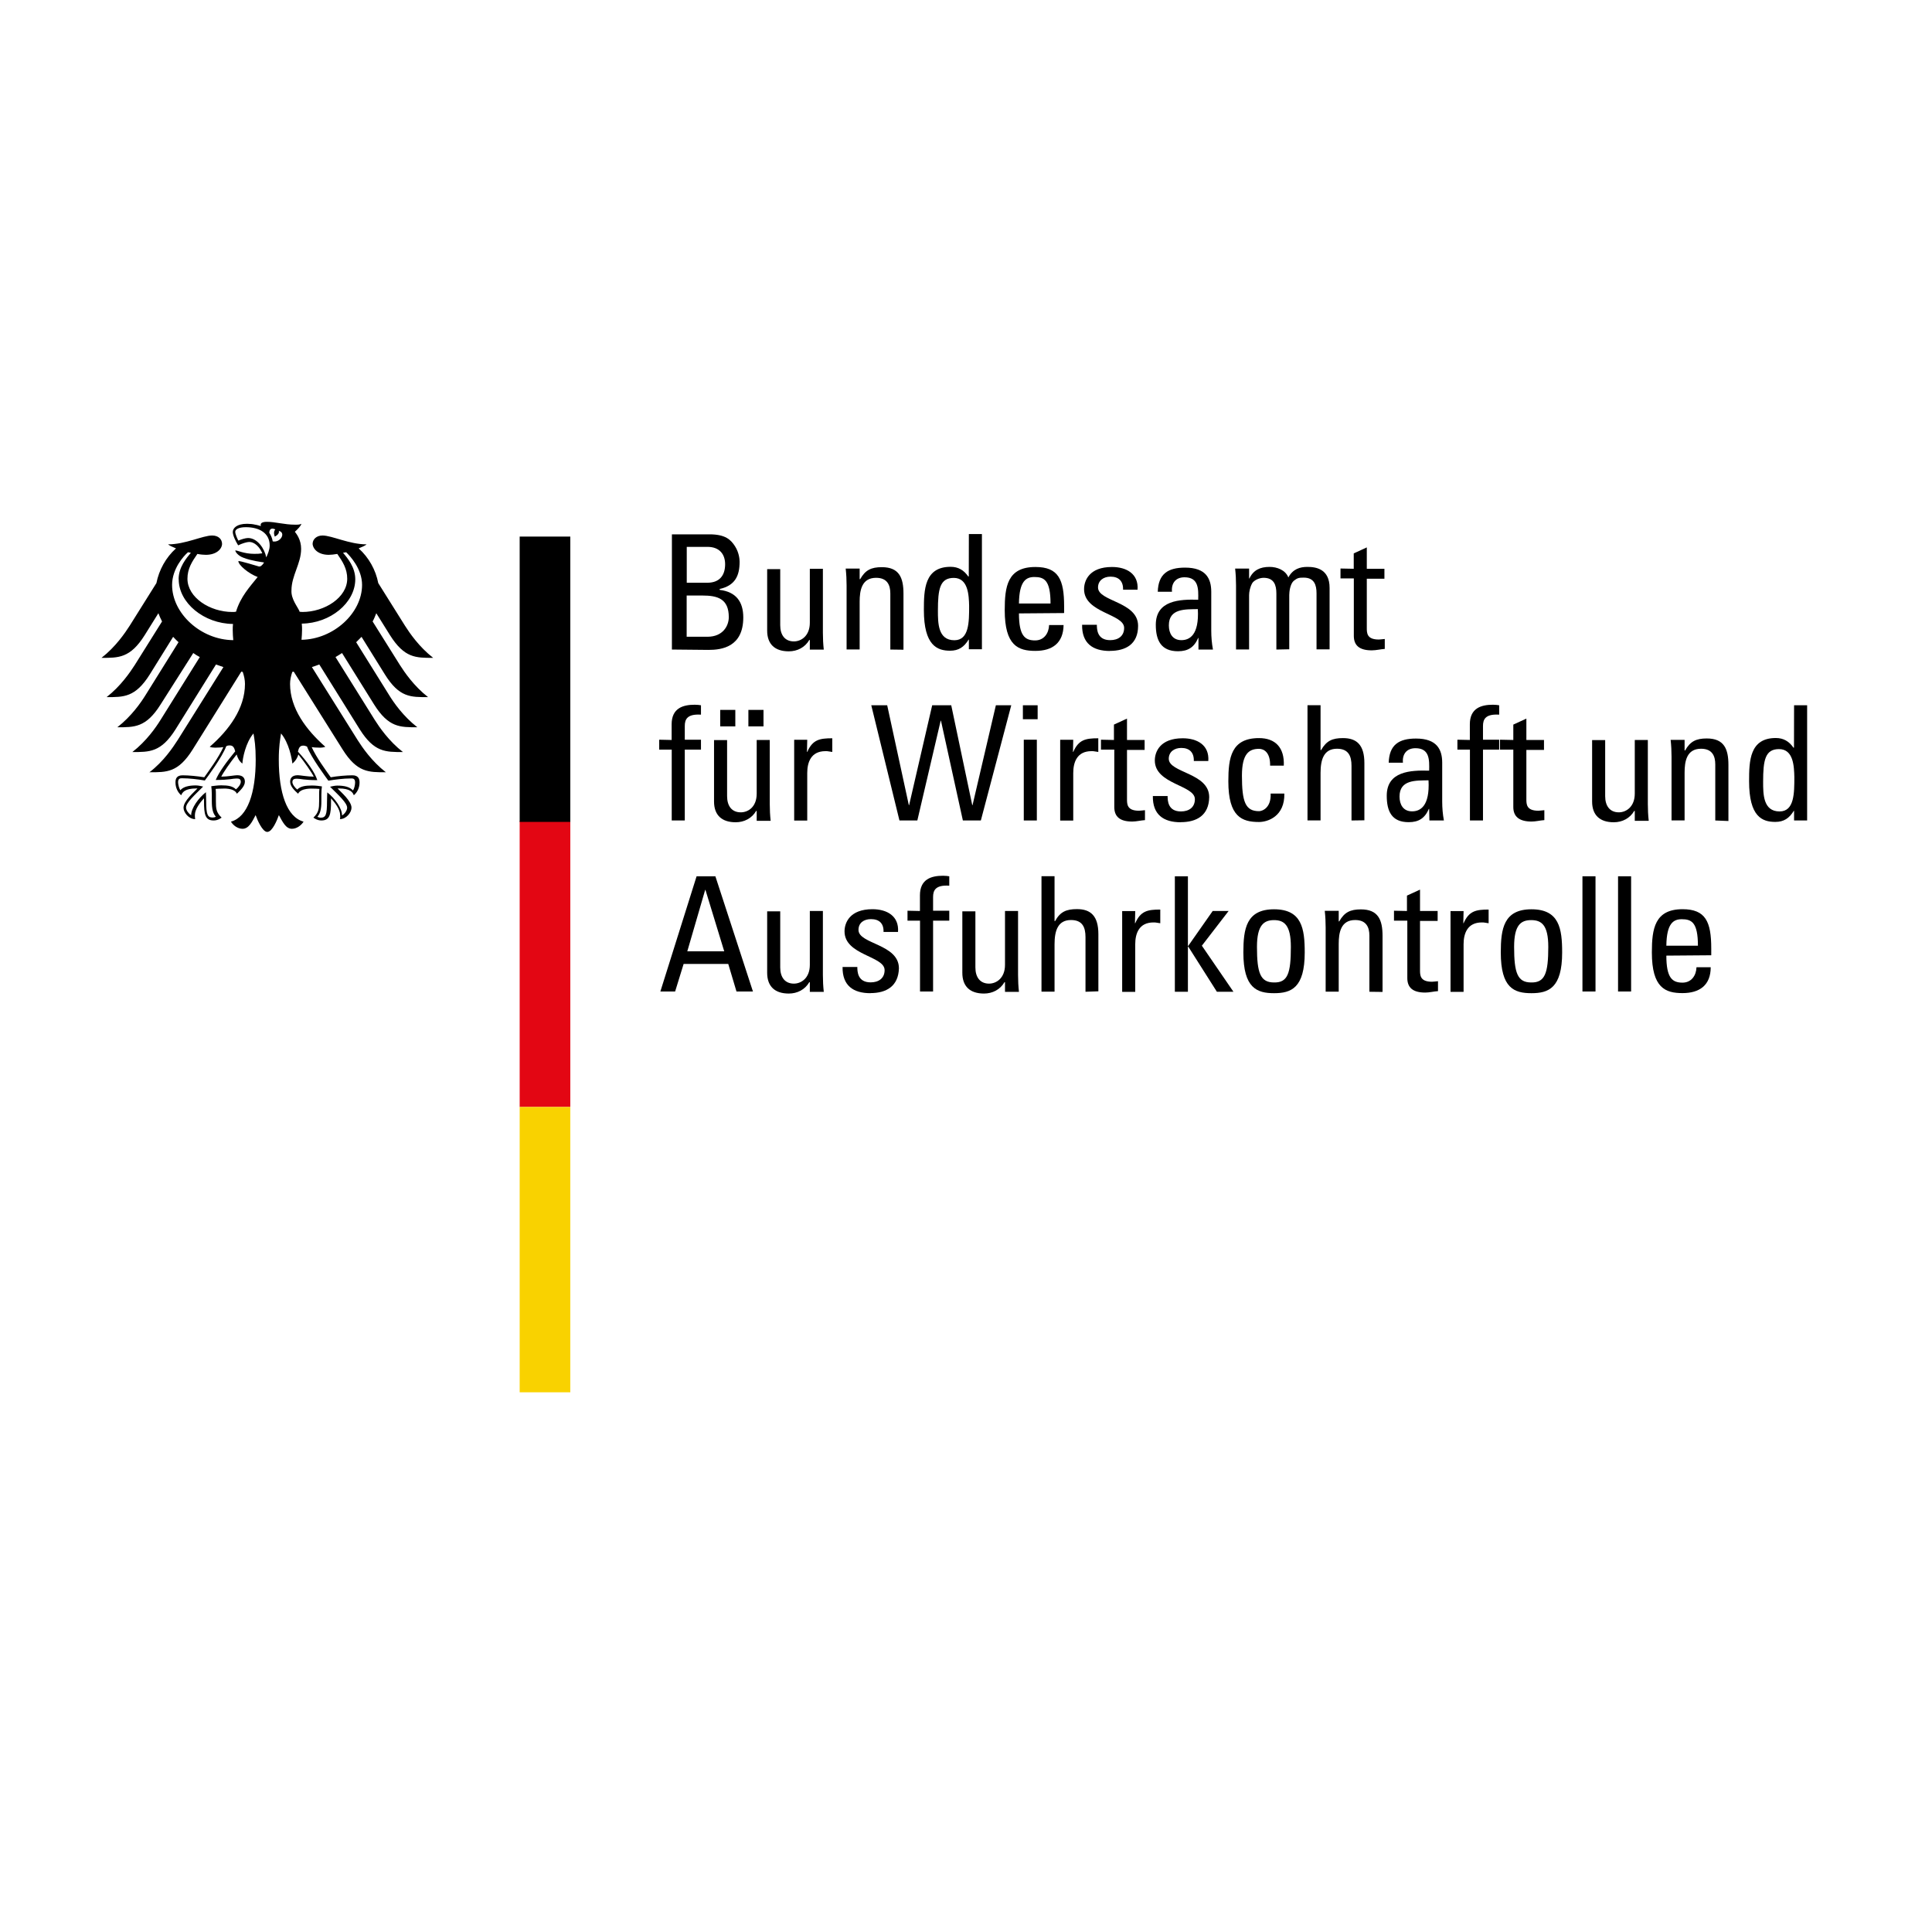 <?xml version="1.0" encoding="UTF-8"?>
<svg xmlns="http://www.w3.org/2000/svg" id="Ebene_1" data-name="Ebene 1" viewBox="0 0 216 216">
  <defs>
    <style>
      .cls-1 {
        fill: #f9d200;
      }

      .cls-1, .cls-2, .cls-3 {
        stroke-width: 0px;
      }

      .cls-2 {
        fill: #000;
      }

      .cls-3 {
        fill: #e30613;
      }
    </style>
  </defs>
  <path class="cls-2" d="M75.12,72.62v-12.88h4.2c1.78,0,2.39.6,2.86,1.34.45.7.51,1.46.51,1.72,0,1.62-.54,2.67-2.23,3.05v.1c1.84.22,2.64,1.34,2.64,3.08,0,3.31-2.42,3.63-3.88,3.63M76.77,65.15h2.39c1.27-.03,1.91-.8,1.91-2.07,0-1.08-.6-1.94-1.97-1.94h-2.32v4.01ZM76.77,71.19h2.32c1.75,0,2.39-1.24,2.39-2.19,0-2.07-1.27-2.42-2.96-2.42h-1.75v4.61Z"></path>
  <path class="cls-2" d="M90.54,63.59h1.46v7.16c0,.64.03,1.24.1,1.88h-1.56v-1.08h-.06c-.48.83-1.34,1.27-2.29,1.27-1.56,0-2.42-.8-2.42-2.32v-6.87h1.46v6.27c0,1.08.51,1.81,1.53,1.81.8,0,1.78-.6,1.78-2.1"></path>
  <path class="cls-2" d="M99.54,72.62v-6.27c0-.95-.35-1.75-1.59-1.75-1.62,0-1.84,1.43-1.84,2.67v5.34h-1.46v-7.16c0-.64-.03-1.24-.1-1.88h1.56v1.18h.06c.57-1.02,1.24-1.34,2.42-1.34,1.94,0,2.42,1.18,2.42,2.96v6.27"></path>
  <path class="cls-2" d="M108.32,59.71h1.46v12.88h-1.46v-1.08h-.03c-.51.83-1.11,1.24-2.07,1.24-1.43,0-2.93-.57-2.93-4.55,0-2.26.06-4.83,2.99-4.83.86,0,1.49.38,1.97,1.08h.06M106.64,64.61c-1.56,0-1.78,1.24-1.78,3.66,0,1.37,0,3.31,1.84,3.31,1.65,0,1.65-2.04,1.65-3.85-.03-1.18-.1-3.12-1.72-3.12"></path>
  <path class="cls-2" d="M113.92,68.58c0,2.51.67,3.02,1.81,3.02.99,0,1.53-.8,1.56-1.72h1.62c-.03,2-1.24,2.89-3.15,2.89s-3.43-.57-3.43-4.55c0-2.64.29-4.83,3.43-4.83,2.58,0,3.21,1.4,3.21,4.39v.76M117.45,67.47c0-2.64-.73-2.96-1.81-2.96-.92,0-1.69.45-1.72,2.96h3.53Z"></path>
  <path class="cls-2" d="M124.1,72.78c-1.94,0-3.15-.86-3.12-2.93h1.65c0,.51.03,1.72,1.49,1.72.89,0,1.56-.45,1.56-1.37,0-1.59-4.48-1.65-4.48-4.33,0-.95.57-2.48,3.12-2.48,1.62,0,2.99.76,2.86,2.54h-1.62c.03-.95-.48-1.46-1.4-1.46-.8,0-1.4.45-1.4,1.21,0,1.59,4.48,1.56,4.48,4.29,0,2.04-1.37,2.8-3.15,2.8"></path>
  <path class="cls-2" d="M133.99,71.32h-.03c-.45,1.05-1.14,1.49-2.26,1.49-1.91,0-2.48-1.24-2.48-2.96,0-2.74,2.67-2.86,4.74-2.8.03-1.21.06-2.51-1.53-2.51-.99,0-1.49.67-1.4,1.62h-1.59c.06-2,1.14-2.7,3.05-2.7,2.32,0,2.93,1.21,2.93,2.7v4.33c0,.73.06,1.43.19,2.13h-1.62M130.68,69.92c0,.89.41,1.65,1.4,1.65.89,0,2-.54,1.84-3.47-1.37.03-3.24-.1-3.24,1.81"></path>
  <path class="cls-2" d="M142.7,72.62v-6.27c0-.92-.25-1.75-1.43-1.75-.45,0-1.05.25-1.27.6-.25.45-.35.99-.35,1.34v6.07h-1.46v-7.16c0-.64-.03-1.24-.1-1.88h1.56v1.11h.03c.45-.95,1.21-1.3,2.26-1.3.83,0,1.78.35,2.1,1.18.51-.95,1.3-1.18,2.13-1.18.95,0,2.48.22,2.48,2.35v6.87h-1.46v-6.27c0-.92-.25-1.75-1.43-1.75-.54,0-.7.03-1.11.35-.41.35-.51,1.24-.51,1.59v6.07"></path>
  <path class="cls-2" d="M151.35,63.59v-1.72l1.46-.67v2.39h1.97v1.11h-1.97v5.5c0,.57,0,1.3,1.34,1.3.1,0,.35-.03.67-.06v1.11c-.48.03-.95.16-1.46.16-1.4,0-2-.57-2-1.62v-6.42h-1.49v-1.11"></path>
  <path class="cls-2" d="M75.09,82.73v-1.75c0-1.81,1.27-2.19,2.58-2.19.32,0,.48.03.7.06v1.05c-1.56-.1-1.81.54-1.81,1.27v1.53h1.81v1.11h-1.81v7.92h-1.46v-7.92h-1.4v-1.11"></path>
  <path class="cls-2" d="M84.6,82.73h1.46v7.16c0,.64.03,1.24.1,1.88h-1.56v-1.11h-.06c-.48.83-1.34,1.27-2.29,1.27-1.56,0-2.42-.8-2.42-2.32v-6.87h1.46v6.27c0,1.08.51,1.81,1.53,1.81.8,0,1.78-.57,1.78-2.1M82.21,81.21h-1.69v-1.84h1.69v1.84ZM85.36,81.21h-1.69v-1.84h1.69v1.84Z"></path>
  <path class="cls-2" d="M90.22,84.07h.03c.6-1.37,1.37-1.53,2.8-1.53v1.53c-.13-.03-.25-.03-.38-.06-.13-.03-.25-.03-.38-.03-1.62,0-2.04,1.24-2.04,2.45v5.31h-1.46v-9.03h1.46"></path>
  <polyline class="cls-2" points="97.41 78.85 99.19 78.85 101.61 90.02 101.64 90.02 104.22 78.85 106.35 78.85 108.7 90.02 108.73 90.02 111.34 78.85 113.06 78.85 109.66 91.73 107.65 91.73 105.2 80.57 105.17 80.57 102.56 91.73 100.56 91.73"></polyline>
  <path class="cls-2" d="M114.36,78.85h1.65v1.56h-1.65M115.92,91.73h-1.46v-9.03h1.46v9.03Z"></path>
  <path class="cls-2" d="M119.96,84.07h.03c.6-1.37,1.37-1.53,2.8-1.53v1.53c-.13-.03-.25-.03-.38-.06-.13-.03-.25-.03-.38-.03-1.62,0-2.04,1.24-2.04,2.45v5.31h-1.46v-9.03h1.46"></path>
  <path class="cls-2" d="M124.54,82.73v-1.72l1.46-.67v2.39h1.97v1.11h-1.97v5.5c0,.57,0,1.3,1.34,1.3.1,0,.35-.03.67-.06v1.11c-.48.03-.95.16-1.43.16-1.4,0-2-.57-2-1.62v-6.42h-1.49v-1.11"></path>
  <path class="cls-2" d="M132.01,91.93c-1.94,0-3.15-.86-3.12-2.93h1.65c0,.51.03,1.72,1.49,1.72.89,0,1.56-.45,1.56-1.37,0-1.59-4.48-1.65-4.48-4.33,0-.95.57-2.48,3.12-2.48,1.62,0,2.99.76,2.86,2.54h-1.62c.03-.95-.48-1.46-1.4-1.46-.8,0-1.4.45-1.4,1.21,0,1.59,4.52,1.56,4.52,4.29-.03,2.04-1.4,2.8-3.18,2.8"></path>
  <path class="cls-2" d="M142,85.6c.03-1.49-.7-1.88-1.24-1.88-1.11,0-1.91.54-1.91,2.99,0,2.93.38,3.98,1.91,3.98.35,0,1.37-.35,1.3-1.97h1.53c.06,2.54-1.84,3.18-2.83,3.18-1.91,0-3.43-.57-3.43-4.55,0-2.64.32-4.83,3.43-4.83,1.81,0,2.86,1.05,2.77,3.08"></path>
  <path class="cls-2" d="M151.1,91.73v-6.11c0-1.11-.35-1.91-1.62-1.91-1.46,0-1.84,1.18-1.84,2.7v5.31h-1.46v-12.88h1.46v5.02h.06c.6-1.05,1.27-1.34,2.45-1.34,1.53,0,2.39.76,2.39,2.8v6.39"></path>
  <path class="cls-2" d="M159.78,90.43h-.03c-.45,1.05-1.14,1.49-2.26,1.49-1.91,0-2.45-1.24-2.45-2.96,0-2.74,2.67-2.86,4.74-2.8.03-1.21.06-2.51-1.53-2.51-.99,0-1.49.67-1.4,1.62h-1.59c.06-2,1.14-2.7,3.05-2.7,2.32,0,2.93,1.21,2.93,2.7v4.33c0,.73.06,1.43.19,2.13h-1.62M156.47,89.06c0,.89.41,1.65,1.4,1.65.89,0,2-.54,1.84-3.47-1.37.03-3.24-.1-3.24,1.81"></path>
  <path class="cls-2" d="M164.33,82.73v-1.75c0-1.81,1.27-2.19,2.58-2.19.32,0,.48.03.7.06v1.05c-1.56-.1-1.81.54-1.81,1.27v1.53h1.81v1.11h-1.81v7.92h-1.46v-7.92h-1.4v-1.11"></path>
  <path class="cls-2" d="M169.19,82.73v-1.72l1.46-.67v2.39h1.97v1.11h-1.97v5.5c0,.57,0,1.3,1.34,1.3.1,0,.35-.03.67-.06v1.11c-.48.03-.95.16-1.43.16-1.4,0-2.04-.57-2.04-1.62v-6.42h-1.49v-1.11"></path>
  <path class="cls-2" d="M182.77,82.73h1.46v7.16c0,.64.03,1.24.1,1.88h-1.56v-1.11h-.06c-.48.83-1.34,1.27-2.29,1.27-1.56,0-2.42-.8-2.42-2.32v-6.87h1.46v6.27c0,1.08.51,1.81,1.53,1.81.8,0,1.78-.6,1.78-2.1"></path>
  <path class="cls-2" d="M191.77,91.73v-6.27c0-.95-.35-1.75-1.59-1.75-1.62,0-1.84,1.43-1.84,2.67v5.34h-1.46v-7.12c0-.64-.03-1.24-.1-1.88h1.56v1.18h.06c.57-1.02,1.24-1.34,2.42-1.34,1.94,0,2.42,1.18,2.42,2.96v6.27"></path>
  <path class="cls-2" d="M200.58,78.85h1.46v12.88h-1.46v-1.08h-.03c-.51.83-1.11,1.24-2.07,1.24-1.46,0-2.93-.57-2.93-4.55,0-2.26.06-4.83,2.99-4.83.86,0,1.49.38,1.97,1.08h.06M198.9,83.75c-1.56,0-1.78,1.24-1.78,3.66,0,1.37,0,3.31,1.84,3.31,1.65,0,1.65-2.04,1.65-3.85-.03-1.21-.1-3.12-1.72-3.12"></path>
  <path class="cls-2" d="M77.88,97.97h2.1l4.2,12.88h-1.84l-.92-3.08h-4.99l-.95,3.08h-1.65M78.87,99.49h-.03l-2,6.87h4.13l-2.1-6.87Z"></path>
  <path class="cls-2" d="M90.54,101.85h1.46v7.16c0,.64.03,1.24.1,1.88h-1.56v-1.08h-.06c-.48.83-1.34,1.27-2.29,1.27-1.56,0-2.42-.8-2.42-2.32v-6.87h1.46v6.27c0,1.08.51,1.81,1.53,1.81.8,0,1.78-.6,1.78-2.1"></path>
  <path class="cls-2" d="M97.32,111.04c-1.94,0-3.15-.86-3.12-2.93h1.65c0,.51.03,1.72,1.49,1.72.89,0,1.56-.45,1.56-1.37,0-1.59-4.48-1.65-4.48-4.33,0-.95.57-2.48,3.12-2.48,1.62,0,2.99.76,2.86,2.54h-1.62c.03-.95-.48-1.43-1.4-1.43-.8,0-1.4.41-1.4,1.21,0,1.59,4.52,1.56,4.52,4.29-.06,2-1.4,2.77-3.18,2.77"></path>
  <path class="cls-2" d="M102.85,101.85v-1.75c0-1.81,1.27-2.19,2.58-2.19.32,0,.48.03.7.06v1.05c-1.56-.1-1.81.54-1.81,1.27v1.53h1.81v1.11h-1.81v7.92h-1.46v-7.92h-1.4v-1.11"></path>
  <path class="cls-2" d="M112.36,101.85h1.46v7.16c0,.64.03,1.24.1,1.88h-1.56v-1.08h-.06c-.48.83-1.34,1.27-2.29,1.27-1.56,0-2.42-.8-2.42-2.32v-6.87h1.46v6.27c0,1.08.51,1.81,1.53,1.81.8,0,1.78-.6,1.78-2.1"></path>
  <path class="cls-2" d="M121.36,110.88v-6.11c0-1.11-.35-1.91-1.62-1.91-1.46,0-1.84,1.18-1.84,2.7v5.31h-1.46v-12.91h1.46v5.02h.06c.57-1.05,1.27-1.34,2.45-1.34,1.53,0,2.39.76,2.39,2.8v6.39"></path>
  <path class="cls-2" d="M126.89,103.22h.03c.6-1.37,1.37-1.53,2.8-1.53v1.53c-.13-.03-.25-.03-.38-.06-.13-.03-.25-.03-.38-.03-1.62,0-2.04,1.24-2.04,2.45v5.31h-1.46v-9.03h1.46"></path>
  <polyline class="cls-2" points="132.81 110.88 131.35 110.88 131.35 97.97 132.81 97.97 132.81 105.76 132.84 105.76 135.58 101.85 137.36 101.85 134.37 105.73 137.9 110.88 136.05 110.88 132.84 105.82 132.81 105.82"></polyline>
  <path class="cls-2" d="M139.01,106.49c0-2.64.32-4.83,3.43-4.83s3.43,2.16,3.43,4.83c0,3.98-1.53,4.55-3.43,4.55-1.91,0-3.43-.57-3.43-4.55M144.32,105.86c0-2.45-.76-2.99-1.88-2.99s-1.91.54-1.91,2.99c0,2.93.38,3.98,1.91,3.98,1.53.03,1.88-1.02,1.88-3.98"></path>
  <path class="cls-2" d="M153.1,110.88v-6.27c0-.95-.35-1.75-1.59-1.75-1.62,0-1.84,1.43-1.84,2.67v5.34h-1.46v-7.16c0-.64-.03-1.24-.1-1.88h1.56v1.18h.06c.57-1.02,1.24-1.34,2.42-1.34,1.94,0,2.42,1.18,2.42,2.96v6.27"></path>
  <path class="cls-2" d="M157.3,101.85v-1.72l1.46-.67v2.39h1.97v1.11h-1.97v5.5c0,.57,0,1.3,1.34,1.3.1,0,.35-.03.67-.06v1.11c-.48.03-.95.16-1.43.16-1.4,0-2-.57-2-1.62v-6.42h-1.49v-1.11"></path>
  <path class="cls-2" d="M163.6,103.22h.03c.6-1.37,1.37-1.53,2.8-1.53v1.53c-.13-.03-.25-.03-.38-.06-.13-.03-.25-.03-.38-.03-1.62,0-2.04,1.24-2.04,2.45v5.31h-1.46v-9.03h1.46"></path>
  <path class="cls-2" d="M167.79,106.49c0-2.64.32-4.83,3.43-4.83s3.43,2.16,3.43,4.83c0,3.98-1.53,4.55-3.43,4.55-1.94,0-3.43-.57-3.43-4.55M173.1,105.86c0-2.45-.76-2.99-1.91-2.99s-1.91.54-1.91,2.99c0,2.93.38,3.98,1.91,3.98,1.53.03,1.91-1.02,1.91-3.98"></path>
  <rect class="cls-2" x="176.92" y="97.97" width="1.46" height="12.88"></rect>
  <rect class="cls-2" x="180.9" y="97.97" width="1.46" height="12.88"></rect>
  <path class="cls-2" d="M186.3,106.84c0,2.51.67,3.02,1.81,3.02.99,0,1.53-.8,1.56-1.72h1.59c0,2-1.24,2.89-3.15,2.89s-3.43-.57-3.43-4.55c0-2.64.32-4.83,3.43-4.83,2.58,0,3.21,1.4,3.21,4.39v.76M189.83,105.73c0-2.64-.73-2.96-1.81-2.96-.92,0-1.69.45-1.72,2.96h3.53Z"></path>
  <rect class="cls-3" x="58.1" y="91.77" width="5.66" height="31.99"></rect>
  <rect class="cls-1" x="58.1" y="123.76" width="5.66" height="31.9"></rect>
  <rect class="cls-2" x="58.1" y="59.99" width="5.66" height="31.9"></rect>
  <path class="cls-2" d="M40.48,65.4c0-1.81-1.34-3.24-1.78-3.66l-.35.06c.51.6,1.37,1.62,1.37,2.96,0,2.64-2.8,4.93-5.98,4.96.03.29.03.51.03.7,0,.38-.03.73-.06,1.11,3.59-.06,6.77-2.99,6.77-6.14M35.49,87.22c-1.53,0-1.88-.16-2.29-.16-.25,0-.51.03-.51.38,0,.25.29.64.54.83.35-.35.86-.45,1.65-.45.38,0,.89.06,1.11.1-.03.22-.06.51-.06.92v.73c0,.89-.13,1.4-.45,1.75.06.03.25.1.35.1.6,0,.73-.32.73-1.84,0-.48.03-.89.03-.99.83.64,1.65,1.75,1.65,2.58.25-.13.57-.54.57-.86,0-.54-.92-1.37-1.91-2.35.13-.03.51-.13.8-.13.76,0,1.4.13,1.75.54.16-.16.25-.64.25-.89,0-.45-.25-.45-.45-.45-.83,0-1.84.13-2.54.25-.25-.35-1.94-2.61-2.39-3.82-.13-.03-.22-.1-.41-.1-.41,0-.51.29-.6.67.99,1.08,1.88,2.29,2.16,3.18M26.3,84.01c-.1-.38-.22-.67-.6-.67-.22,0-.32.03-.41.1-.45,1.21-2.13,3.47-2.39,3.82-.73-.13-1.75-.25-2.54-.25-.19,0-.45,0-.45.45,0,.25.13.73.25.89.35-.41.99-.54,1.75-.54.29,0,.67.1.8.13-.99.99-1.91,1.81-1.91,2.35,0,.32.32.7.57.86,0-.8.83-1.94,1.65-2.58,0,.1.03.54.03.99,0,1.53.16,1.84.73,1.84.1,0,.29-.03.35-.1-.32-.35-.45-.86-.45-1.75v-.73c0-.41-.03-.7-.06-.92.22-.03.73-.1,1.11-.1.8,0,1.3.1,1.65.45.25-.19.54-.57.54-.83,0-.38-.25-.38-.51-.38-.41,0-.73.16-2.29.16.35-.86,1.24-2.07,2.16-3.18M19.97,64.76c0-1.34.86-2.35,1.37-2.96l-.32-.06c-.48.41-1.78,1.84-1.78,3.66,0,3.18,3.21,6.14,6.84,6.17-.03-.35-.06-.7-.06-1.11,0-.25,0-.48.03-.7-3.24-.03-6.07-2.35-6.07-4.99M29.77,62.32c.16-.38.38-.83.38-1.34,0-1.37-1.14-2.04-2.67-2.04-.8,0-1.18.25-1.18.51s.25.83.35.99c.29-.13.8-.29,1.08-.29,1.05,0,1.84,1.18,2.04,2.16M30.5,60.53c.89.16,1.49-.99.67-1.18.13.38-.45.64-.45.64,0,0-.22-.51.06-.8-.51-.25-.67.06-.67.38.19.29.32.6.38.95M33.39,68.39c.16,0,.29.03.41.03,2.51,0,5.02-1.62,5.02-3.72,0-1.11-.51-1.91-1.11-2.77-.35.06-.7.1-.95.1-1.14,0-1.75-.6-1.81-1.21,0-.54.45-.95,1.11-.95,1.05,0,2.99.99,4.93.99-.19.16-.51.29-.89.45,1.14,1.02,1.91,2.42,2.19,3.88l2.99,4.77c.51.8,1.56,2.35,3.15,3.59-1.94,0-3.21.03-4.83-2.54l-1.53-2.45c-.13.32-.25.64-.41.92l3.05,4.87c.51.8,1.56,2.35,3.15,3.59-1.94,0-3.21.06-4.83-2.54l-2.61-4.2c-.19.19-.41.41-.6.6l3.69,5.92c.51.83,1.56,2.35,3.15,3.59-1.94,0-3.21.03-4.83-2.54l-3.59-5.76c-.22.16-.48.29-.73.45l4.39,7.03c.51.8,1.56,2.35,3.15,3.59-1.94,0-3.21.03-4.83-2.54l-4.52-7.25c-.25.1-.54.19-.83.29l5.12,8.17c.51.8,1.56,2.35,3.15,3.59-1.94,0-3.21.03-4.83-2.54l-5.47-8.71-.16.03c-.16.48-.25.92-.25,1.34,0,2.74,1.81,5.15,3.94,7.03-.13.06-.38.1-.6.1-.45,0-.73-.03-.92-.06.51,1.14,1.59,2.61,2.13,3.37.7-.13,1.75-.22,2.42-.22s.8.41.8.8c0,.64-.29,1.14-.64,1.43-.13-.32-.38-.76-1.69-.76h-.13c.38.41,1.56,1.4,1.56,2.16,0,.51-.57,1.27-1.3,1.27.06-.16.03-.32.03-.45,0-.64-.57-1.37-1.02-1.88v.32c0,1.49-.13,2.16-1.08,2.16-.45,0-.8-.25-.89-.32.6-.57.64-1.02.64-1.84v-.73c0-.19,0-.45.03-.64-.35-.03-.48-.03-.73-.03,0,0-1.34-.1-1.65.57-.35-.32-.89-.8-.89-1.34,0-.35.16-.73.86-.73.25,0,1.08.16,1.78.16-.19-.41-1.02-1.62-1.72-2.48-.1.35-.29.7-.67,1.02-.06-.57-.38-2.32-1.27-3.37-.1.7-.25,1.43-.25,2.93,0,3.69.89,6.42,2.77,6.93-.25.41-.76.8-1.3.8-.7,0-1.05-.8-1.46-1.53-.19.54-.73,1.88-1.3,1.88-.54,0-1.11-1.34-1.3-1.88-.38.73-.76,1.53-1.46,1.53-.54,0-1.05-.38-1.3-.8,1.88-.51,2.77-3.24,2.77-6.93,0-1.53-.13-2.23-.25-2.93-.89,1.05-1.21,2.8-1.24,3.37-.38-.29-.54-.67-.64-1.02-.7.86-1.53,2.07-1.72,2.48.7,0,1.49-.16,1.78-.16.7,0,.86.38.86.73,0,.51-.54.99-.89,1.34-.32-.7-1.65-.57-1.65-.57-.25,0-.38,0-.73.03.03.19.03.45.03.64v.73c0,.83.03,1.27.64,1.84-.1.06-.41.32-.89.32-.95,0-1.08-.67-1.08-2.16v-.32c-.48.51-1.02,1.24-1.02,1.88,0,.13,0,.25.03.45-.73,0-1.3-.76-1.3-1.27,0-.76,1.18-1.75,1.56-2.16h-.13c-1.3,0-1.56.45-1.69.76-.35-.29-.64-.8-.64-1.43,0-.38.1-.8.8-.8s1.69.1,2.42.22c.54-.76,1.62-2.23,2.13-3.37-.19.03-.48.06-.92.06-.22,0-.48-.03-.6-.1,2.16-1.88,3.94-4.29,3.94-7.03,0-.45-.1-.89-.25-1.34l-.16-.03-5.44,8.71c-1.62,2.58-2.89,2.54-4.83,2.54,1.59-1.21,2.64-2.8,3.15-3.59l5.12-8.17c-.29-.1-.54-.19-.83-.29l-4.52,7.25c-1.62,2.58-2.93,2.54-4.83,2.54,1.59-1.24,2.64-2.77,3.15-3.59l4.39-7.03c-.25-.13-.51-.29-.73-.45l-3.66,5.76c-1.62,2.58-2.93,2.54-4.83,2.54,1.59-1.24,2.64-2.77,3.15-3.59l3.69-5.92c-.22-.19-.41-.41-.6-.6l-2.61,4.2c-1.62,2.58-2.93,2.54-4.83,2.54,1.59-1.24,2.64-2.8,3.15-3.59l3.05-4.87c-.16-.32-.29-.6-.41-.92l-1.53,2.45c-1.62,2.58-2.93,2.54-4.83,2.54,1.59-1.24,2.64-2.8,3.15-3.59l2.99-4.77c.29-1.46,1.05-2.86,2.19-3.88-.38-.16-.7-.29-.89-.45,1.94,0,3.88-.99,4.93-.99.7,0,1.11.41,1.11.95-.03.6-.67,1.21-1.81,1.21-.25,0-.6-.03-.95-.1-.6.86-1.11,1.65-1.11,2.77,0,2.1,2.51,3.72,5.02,3.72.13,0,.29,0,.41-.03.51-1.69,1.56-2.8,2.42-3.88-1.02-.38-2.16-1.34-2.16-1.78.13-.06,2.07.54,2.29.6h.13c.22-.06.45-.41.45-.45-.22-.03-1.43-.19-2.26-.51-.64-.22-.95-.67-.95-.83.19-.03.99.38,2.1.38.41,0,.51,0,.92-.06-.29-.7-.86-1.27-1.46-1.27-.25,0-.8.16-1.24.38-.32-.51-.6-1.14-.6-1.49,0-.41.41-.92,1.59-.92.32,0,.64.03.92.1.22.03.41.1.64.16-.03-.03-.03-.1-.03-.16,0-.16.16-.32.7-.32.95,0,1.94.32,3.15.32.32,0,.51,0,.7-.1-.06.25-.41.6-.73.89.19.25.7.89.7,1.91,0,1.65-1.08,2.99-1.08,4.64-.06.99.7,1.84.92,2.39"></path>
</svg>
